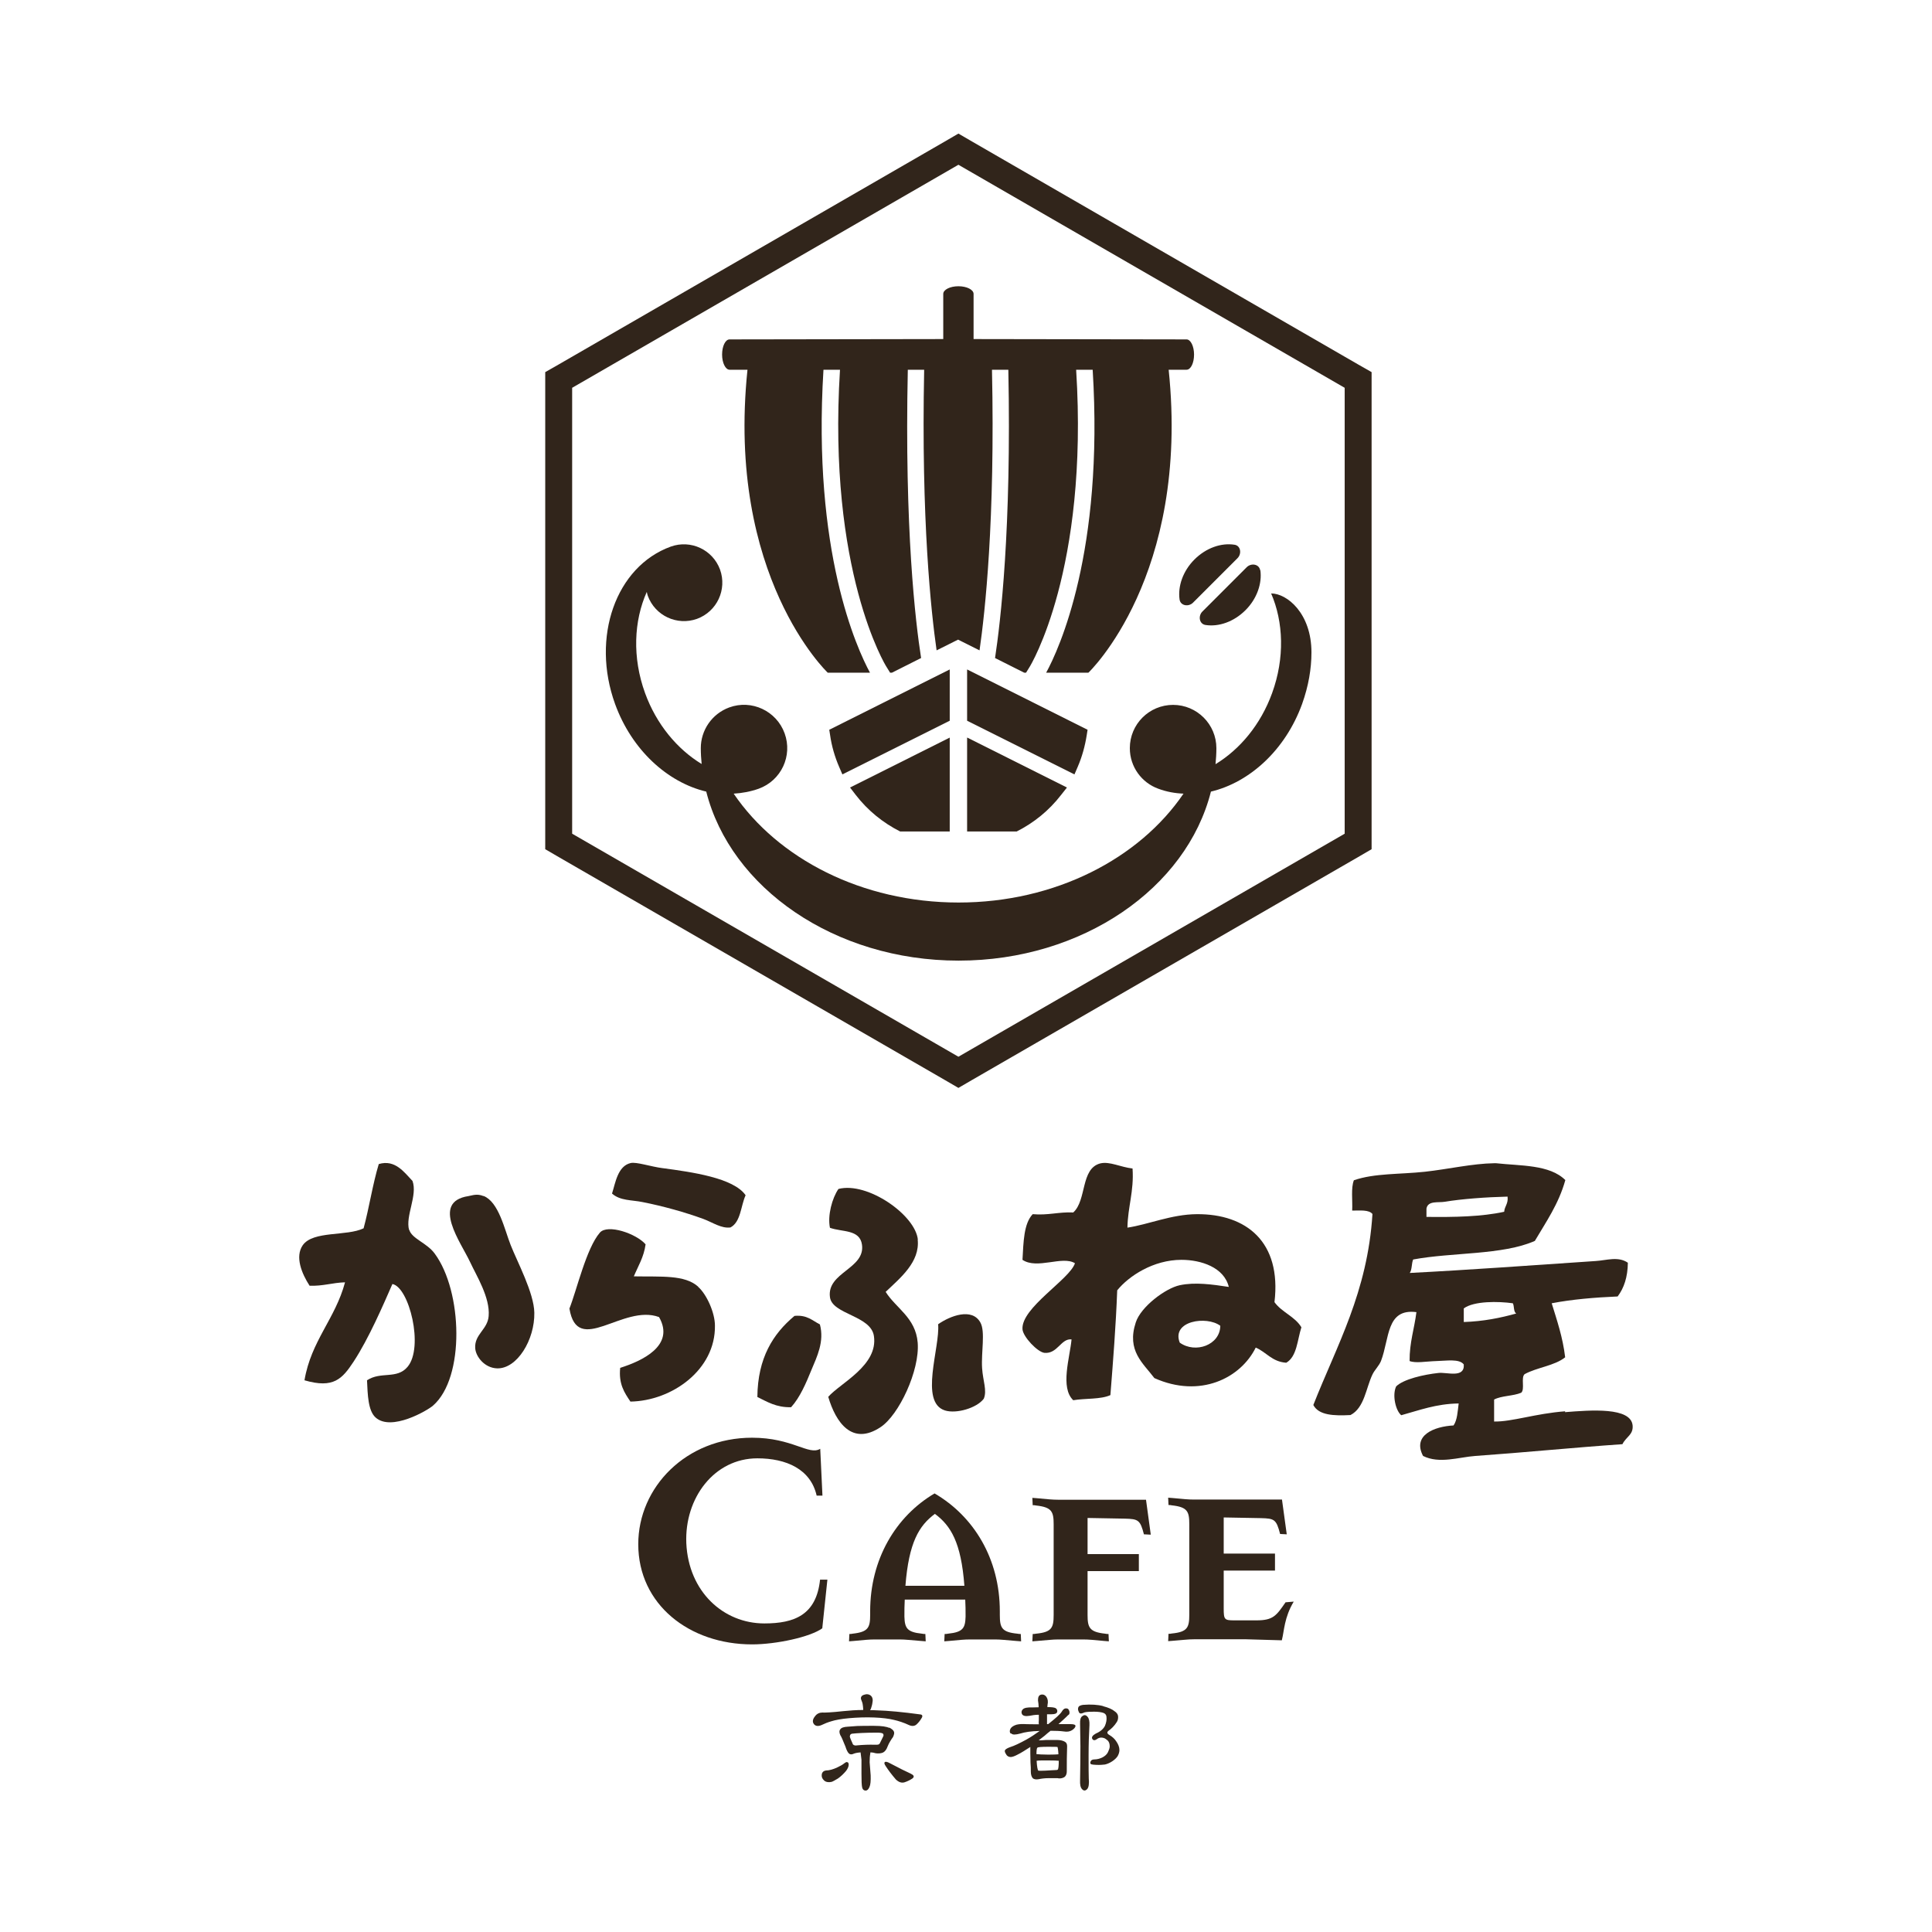 <?xml version="1.0" encoding="UTF-8"?><svg id="b" xmlns="http://www.w3.org/2000/svg" width="40mm" height="40mm" viewBox="0 0 113.39 113.39"><g id="c"><rect width="113.39" height="113.39" fill="#fff"/><path d="M56.6,93.07h-3.46c.2-2.55.8-3.53,1.73-4.22.93.69,1.54,1.67,1.73,4.22M59.93,96.33l-.02-.43c-.07,0-.11,0-.21-.02-.91-.09-1.02-.35-1.02-1.1v-.21c0-3.09-1.53-5.58-3.83-6.92-2.27,1.34-3.78,3.85-3.78,6.92v.21c0,.74-.11,1-1.02,1.1-.09.02-.13.02-.2.02l-.02.43.26-.02c.65-.06.91-.09,1.26-.09h1.45c.35,0,.61.04,1.27.09l.26.02-.02-.43c-.07,0-.11,0-.21-.02-.87-.09-1-.33-1.02-1,0-.35,0-.69.02-1h3.55c.02.32.02.65.02,1-.02.67-.15.91-1.02,1-.09.02-.13.02-.21.02l-.02.43.26-.02c.65-.06.91-.09,1.27-.09h1.45c.35,0,.61.04,1.26.09l.26.02Z" fill="#31251b"/><path d="M48.27,95.56c-.71.52-2.72.95-4.13.95-3.68,0-6.68-2.34-6.68-5.88,0-3.35,2.81-6.25,6.68-6.25,2.38,0,3.33,1.06,4,.65l.13,2.75h-.34c-.35-1.56-1.79-2.19-3.48-2.19-2.53,0-4.28,2.33-4.17,4.98.13,2.85,2.18,4.71,4.58,4.71,1.77,0,3.05-.5,3.27-2.57h.43l-.3,2.85Z" fill="#31251b"/><path d="M67.14,90.06c-.22-.86-.34-.91-1.12-.93l-2.19-.04v2.12h3.01v1h-3.01v2.57c0,.74.11,1,1.02,1.1.09.02.13.02.21.02l.02.43-.26-.02c-.65-.06-.91-.09-1.26-.09h-1.45c-.35,0-.61.04-1.26.09l-.26.02.02-.43c.07,0,.11,0,.21-.02.91-.09,1.02-.35,1.02-1.1v-5.32c0-.74-.11-1-1.02-1.1-.09-.02-.13-.02-.21-.02l-.02-.43.26.02c.65.06.91.09,1.26.09h5.15l.28,2.05-.39-.02Z" fill="#31251b"/><path d="M75.23,96.27s-1.28-.04-2.1-.06h-3.05c-.35,0-.61.04-1.26.09l-.26.02.02-.43c.07,0,.11,0,.2-.02.91-.09,1.02-.35,1.02-1.1v-5.32c0-.74-.11-1-1.02-1.1-.09-.02-.13-.02-.2-.02l-.02-.43.26.02c.65.06.91.09,1.26.09h5.16l.28,2.04-.39-.02c-.22-.86-.34-.91-1.12-.93l-2.19-.04v2.12h3.01v1h-3.01v2.21c0,.67.04.71.63.71h1.29c.99,0,1.17-.28,1.71-1.06l.48-.04c-.56.93-.56,1.73-.69,2.23" fill="#31251b"/><path d="M51.09,100.32s-.02.04-.02.05c.12,0,.24,0,.38.01.68.02,1.53.1,2.56.24.13.01.16.1.07.23-.08.14-.18.26-.29.36-.11.1-.27.11-.43.04-.32-.15-.63-.25-.9-.31-.28-.07-.67-.12-1.16-.14-.49-.02-.98,0-1.45.04-.47.04-.83.11-1.05.18-.21.06-.41.14-.55.21-.21.1-.38.09-.48-.04-.1-.13-.08-.29.07-.47.11-.15.27-.21.42-.21.16.01.57-.01,1.21-.08.39-.04.79-.07,1.19-.07v-.07c0-.09-.02-.18-.03-.27-.01-.08-.05-.17-.08-.25-.06-.14,0-.25.15-.3.16-.06.3-.04.41.05.11.1.13.26.09.43-.01.1-.05.22-.09.35ZM49.7,103.42c.07,0,.11.04.11.15,0,.11-.06.24-.15.36-.15.18-.31.33-.48.45-.17.1-.3.18-.38.2-.18.04-.34.01-.44-.09-.11-.1-.15-.22-.13-.35.02-.13.11-.21.24-.23.21,0,.42-.07.63-.16.21-.1.35-.18.41-.23.06-.05.13-.1.2-.11ZM52.19,101.39c.13.07.24.15.27.23.04.07.02.18-.05.33-.04.05-.1.14-.16.24-.06.1-.12.21-.16.32-.06.17-.15.29-.27.35-.12.05-.27.06-.42.04-.09-.03-.2-.05-.32-.05v.05c-.03.16-.04.33-.04.53l.06.77c.01.32-.01.55-.07.68-.06.14-.13.21-.23.21s-.17-.06-.2-.18c-.03-.13-.04-.41-.04-.8,0-.5,0-.78,0-.83-.02-.14-.03-.28-.05-.41v-.02c-.18.01-.31.04-.39.07-.12.06-.22.06-.29,0-.07-.06-.15-.21-.21-.41-.15-.38-.25-.6-.3-.67-.07-.15-.07-.27,0-.35.06-.09.21-.14.44-.15l.55-.04c.24-.01.58-.01.98-.01.46,0,.76.05.89.12ZM49.9,101.82s-.03.08-.02.12c.03.11.1.25.16.39,0,.04.04.07.07.09.04.02.1.03.15.02.41-.04.77-.05,1.08-.04.12,0,.19,0,.23-.02.03-.01.06-.04.07-.07.08-.15.15-.31.21-.43.01-.06,0-.11-.04-.14-.04-.03-.16-.05-.32-.05-.72,0-1.2.03-1.47.06-.05,0-.1.04-.12.07ZM53.47,104.11c.18.08.2.18.08.27-.12.08-.27.16-.45.22-.18.06-.35,0-.52-.16-.24-.28-.44-.54-.6-.79-.07-.11-.1-.18-.05-.23.04-.04.15-.02.29.06.55.29.97.5,1.26.63Z" fill="#31251b"/><path d="M59.31,101.74c-.06-.08-.06-.18,0-.29.06-.1.19-.18.36-.23.18-.04.35-.04.53-.03.06,0,.32.01.77.01-.01-.06-.01-.14,0-.23,0-.12,0-.23,0-.33-.21,0-.4.03-.54.06-.24.04-.39.01-.45-.1-.05-.1-.03-.2.05-.28.09-.09.28-.12.55-.11.13,0,.27-.01.38-.01,0-.13-.02-.27-.04-.41,0-.19.05-.3.18-.33.12-.03.24.02.32.14.08.12.1.28.06.46,0,.03-.01.08-.01.13.27,0,.44.02.51.08.07.06.09.14.06.22-.03.08-.14.12-.32.12h-.27v.52s0,.04,0,.06h.07c.44-.35.71-.59.8-.74.06-.1.13-.17.2-.18.07-.01.14,0,.18.04.03.04.06.1.07.17,0,.07,0,.12-.04.15-.04.03-.09.07-.13.12-.11.1-.27.26-.48.44h.72c.2,0,.29.04.28.12-.01.07-.08.16-.21.24-.13.08-.29.1-.47.07-.22-.03-.49-.04-.78-.04-.12.09-.24.19-.35.29-.12.1-.24.18-.35.27.11,0,.25,0,.43-.02h.66c.18,0,.34.04.44.1.1.05.14.14.14.27-.02.49-.02,1-.02,1.47,0,.18-.07.31-.18.36-.12.06-.25.07-.37.04-.06,0-.23,0-.49,0s-.46.03-.6.06c-.15.03-.28.01-.35-.05-.07-.07-.12-.21-.12-.38,0-.16,0-.34-.02-.55,0-.22-.01-.4-.01-.54s0-.26,0-.33c0-.01,0-.04,0-.04-.28.18-.54.35-.77.46-.15.08-.29.13-.38.13-.1,0-.21-.04-.27-.16-.07-.1-.1-.19-.06-.25.04-.06.15-.12.32-.18.2-.06.52-.21.94-.44.25-.14.52-.32.77-.5-.5.01-.88.07-1.13.15-.29.08-.47.08-.53,0ZM62.12,102.97c-.01-.25-.04-.4-.05-.43,0-.02-.21-.02-.58-.02-.37,0-.58.02-.6.05-.04.02-.06.16-.06.38.11.01.35.03.69.03.3,0,.52-.01.61-.02ZM60.84,103.34c.02.35.06.55.1.58.02.01.16.01.41,0,.24-.01.42-.03.52-.03.12,0,.19-.01.21-.03.04-.04.06-.23.06-.52-.08-.01-.32-.02-.66-.02-.32,0-.54,0-.63.02ZM64.75,100.14c.31.08.53.18.66.29.13.08.2.19.21.29.01.1,0,.23-.07.34-.15.24-.33.41-.49.52-.11.09-.09.17.07.26.15.09.29.21.39.37.11.16.18.33.18.5,0,.12-.04.24-.1.35-.06.1-.17.21-.32.31-.15.1-.3.16-.43.19-.14.02-.31.03-.52.02-.13,0-.22-.02-.27-.03-.04-.01-.07-.04-.07-.09s.02-.09.05-.13c.03-.04.1-.07.21-.07.13,0,.29-.04.44-.11.16-.08.28-.19.34-.32.06-.13.1-.24.1-.33,0-.16-.04-.27-.12-.35-.08-.07-.16-.13-.24-.15-.13-.04-.25-.02-.35.04-.15.12-.25.12-.31.02-.06-.1.01-.21.21-.32.26-.11.44-.27.53-.45.08-.19.11-.37.09-.52,0-.11-.07-.2-.18-.24-.12-.04-.3-.07-.55-.07s-.44.01-.56.04c-.14.07-.24.08-.28.05-.04-.03-.07-.1-.09-.17-.02-.07-.01-.15.02-.2.02-.05.12-.1.26-.12.47-.04.88-.01,1.18.07ZM63.53,100.72c.1-.09.21-.07.3.04.09.1.12.27.11.49-.03.52-.05,1.11-.05,1.78s0,1.11.01,1.34c.03.32,0,.54-.1.64-.1.1-.2.1-.29,0-.1-.1-.13-.28-.12-.53.01-.63.02-1.3.02-2l-.02-1.32c-.01-.21.03-.37.13-.44Z" fill="#31251b"/><path d="M24.01,72.19c-.23-.82.51-2.03.2-2.88-.48-.5-1.02-1.28-1.98-.99-.36,1.19-.56,2.55-.89,3.77-.99.48-2.96.13-3.57.99-.47.68-.06,1.67.4,2.38.79.03,1.34-.18,2.08-.2-.57,2.14-1.99,3.43-2.38,5.75,1.71.5,2.22-.09,2.88-1.09.9-1.37,1.75-3.35,2.28-4.56.98.18,1.86,3.71.89,4.86-.63.75-1.56.25-2.38.79.04.85.06,1.78.5,2.18.92.84,3.05-.41,3.37-.69,1.89-1.64,1.74-6.72.1-8.93-.45-.62-1.34-.87-1.49-1.39Z" fill="#31251b" fill-rule="evenodd"/><path d="M28.38,70.2c-.39-.16-.65-.04-.89,0-2.22.34-.43,2.73.1,3.87.37.8,1.18,2.08,1.09,3.17-.06.79-.84,1.07-.79,1.88.03.5.55,1.17,1.29,1.19,1.17.03,2.21-1.68,2.18-3.27-.02-1.16-1.01-3-1.39-3.97-.36-.91-.69-2.52-1.59-2.88Z" fill="#31251b" fill-rule="evenodd"/><path d="M38.89,68.56c-.7-.09-1.54-.38-1.88-.3-.76.18-.89,1.17-1.09,1.79.48.43,1.16.37,1.79.5,1.22.24,2.5.6,3.57.99.54.2,1.05.57,1.59.5.61-.32.6-1.25.89-1.89-.7-1.02-3.15-1.36-4.86-1.59Z" fill="#31251b" fill-rule="evenodd"/><path d="M40.97,75.51c-.79-.7-2.14-.57-3.77-.6.25-.6.59-1.13.69-1.88-.56-.64-2.23-1.2-2.68-.69-.8.92-1.36,3.38-1.79,4.46.47,2.84,3.14-.29,5.26.5.96,1.68-1.01,2.58-2.28,2.98-.1.95.25,1.46.6,1.98,2.44-.04,5-1.87,4.96-4.46,0-.75-.48-1.83-.99-2.28Z" fill="#31251b" fill-rule="evenodd"/><path d="M53.87,72.76c-.14-1.45-2.96-3.42-4.66-2.98-.37.53-.65,1.56-.5,2.28.72.26,1.75.08,1.88.99.2,1.42-2.07,1.62-1.88,3.08.13,1.02,2.4,1.07,2.58,2.28.26,1.73-1.97,2.76-2.68,3.57.44,1.5,1.4,2.89,3.07,1.78,1.07-.7,2.31-3.32,2.18-4.96-.12-1.47-1.28-2.02-1.88-2.98.86-.82,2.02-1.75,1.88-3.07Z" fill="#31251b" fill-rule="evenodd"/><path d="M57.54,77.62c-.49-.89-1.78-.39-2.48.1.12,1.36-1.12,4.58.4,5.06.67.21,1.87-.14,2.28-.69.2-.49-.05-1.03-.1-1.79-.06-.93.2-2.14-.1-2.68Z" fill="#31251b" fill-rule="evenodd"/><path d="M46.63,77.23c-1.26,1.05-2.16,2.47-2.18,4.76.58.28,1.1.62,1.98.6.52-.57.88-1.42,1.19-2.18.33-.79.77-1.67.5-2.68-.44-.22-.75-.57-1.49-.5Z" fill="#31251b" fill-rule="evenodd"/><path d="M74.8,76.42c.42-3.53-1.65-5.18-4.56-5.16-1.49.01-2.85.61-4.07.79.02-1.23.39-2.12.3-3.47-.71-.08-1.34-.43-1.89-.3-1.17.3-.79,2.16-1.59,2.88-.86-.04-1.48.18-2.38.1-.53.56-.54,1.64-.6,2.68.86.58,2.34-.26,3.08.2-.31.95-3.16,2.61-3.08,3.87.03.45.89,1.35,1.29,1.39.77.07.97-.86,1.59-.79-.1,1.07-.68,2.83.1,3.57.71-.12,1.61-.04,2.18-.3.16-2.02.32-4.05.4-6.15.68-.84,2.12-1.79,3.77-1.79,1.15,0,2.5.44,2.78,1.59-1-.15-1.98-.29-2.88-.1-.84.18-2.28,1.26-2.58,2.18-.55,1.67.43,2.39,1.09,3.27,2.68,1.2,5.06.01,5.95-1.79.63.27.95.83,1.79.89.63-.36.65-1.34.89-2.08-.38-.64-1.16-.88-1.59-1.49ZM69.24,78.8c-.5-1.28,1.58-1.59,2.38-.99-.01,1.13-1.46,1.65-2.38.99Z" fill="#31251b" fill-rule="evenodd"/><path d="M91.86,82.83c-1.74.13-3.12.62-4.17.6v-1.29c.43-.23,1.12-.2,1.59-.4.23-.2-.03-.89.2-1.09.73-.4,1.76-.49,2.38-.99-.14-1.18-.48-2.16-.79-3.17,1.19-.23,2.5-.34,3.87-.4.37-.49.59-1.13.6-1.98-.57-.39-1.24-.14-1.89-.1-3.53.24-7.57.53-10.91.7.14-.2.1-.57.2-.79,2.31-.43,5.24-.25,7.14-1.09.66-1.12,1.4-2.17,1.79-3.57-.92-.92-2.64-.83-4.07-.99-.03,0-.07,0-.1,0-1.29.02-2.7.35-4.07.5-1.47.16-2.96.08-4.17.5-.18.45-.07,1.19-.1,1.78.46,0,.98-.06,1.19.2-.29,4.6-2.09,7.7-3.47,11.21.32.61,1.21.64,2.18.59.82-.42.91-1.59,1.29-2.38.12-.26.38-.5.5-.79.51-1.33.3-3.1,2.08-2.87-.12.97-.41,1.78-.4,2.87.36.14.95.02,1.59,0,.55-.01,1.33-.15,1.59.2.06.83-1,.44-1.49.5-.84.09-2.05.36-2.48.79-.24.51-.03,1.42.3,1.69,1.06-.29,2.04-.67,3.37-.69-.06.47-.08.97-.3,1.29-1.13.06-2.43.57-1.79,1.79.96.48,2.1.07,3.07,0,2.85-.2,5.74-.49,8.63-.69.23-.45.64-.55.6-1.09-.09-1.1-2.46-.91-3.97-.79ZM83.72,70.93c.09-.48.69-.33,1.09-.4.95-.16,2.41-.27,3.67-.3.05.42-.17.55-.2.89-1.33.29-2.92.32-4.56.3v-.5ZM85.91,77.58v-.79c.6-.44,2.03-.42,2.88-.3.09.17.03.5.2.6-.93.26-1.92.46-3.08.5Z" fill="#31251b" fill-rule="evenodd"/></g><g id="d"><path d="M56.25,9.67l22.67,13.09v26.17l-22.67,13.09-22.67-13.09v-26.17l22.67-13.09ZM56.25,7.84l-.79.46-22.67,13.09-.79.45v28l.79.46,22.67,13.09.79.46.79-.46,22.67-13.09.79-.46v-28l-.79-.45-22.67-13.09-.79-.46Z" fill="#31251b"/><path d="M55.74,42.3l-6.3,3.15-.19-.44c-.26-.6-.44-1.23-.53-1.86l-.05-.32,7.07-3.54v3.01Z" fill="#31251b"/><path d="M63.25,45.01l-.19.44-6.3-3.15v-3.01l7.07,3.54-.05.32c-.1.63-.27,1.26-.53,1.86" fill="#31251b"/><path d="M69.68,19.92l-12.54-.02v-2.65c0-.25-.4-.45-.89-.45s-.89.2-.89.45v2.65l-12.54.02c-.25,0-.44.4-.44.89s.2.89.44.89h1.05c-1.26,12.13,4.71,17.78,4.71,17.78h2.48c-.76-1.4-3.39-7.1-2.73-17.78h.97c-.74,11.81,2.69,17.39,2.73,17.44l.21.34h.11l1.71-.86c-.33-2.1-.98-7.58-.78-16.92h.96c-.18,8.84.41,14.24.73,16.47l1.26-.63,1.26.63c.32-2.22.92-7.63.73-16.47h.96c.19,9.34-.46,14.82-.78,16.92l1.71.86h.11l.21-.34c.04-.06,3.47-5.68,2.73-17.44h.97c.66,10.68-1.97,16.39-2.73,17.78h2.48s5.97-5.65,4.71-17.78h1.05c.25,0,.44-.4.44-.89s-.2-.89-.44-.89" fill="#31251b"/><path d="M55.74,48.8v-5.51l-5.85,2.93.33.43c.71.92,1.6,1.64,2.61,2.15h2.91Z" fill="#31251b"/><path d="M56.76,43.29v5.51h2.91c1.01-.51,1.9-1.23,2.61-2.15l.34-.43-5.85-2.93Z" fill="#31251b"/><polyline points="70.58 35.98 70.58 35.98 70.58 35.98" fill="#31251b"/><path d="M72.63,32.76c.26-.26.19-.74-.18-.79-.77-.12-1.66.18-2.35.87-.68.68-.98,1.58-.87,2.35.06.37.53.44.79.18l2.6-2.6Z" fill="#31251b"/><path d="M73.96,33.47c-.06-.37-.53-.44-.79-.18l-2.6,2.6c-.26.26-.19.73.18.79.77.12,1.66-.18,2.35-.87.68-.68.98-1.58.87-2.35" fill="#31251b"/><path d="M74.6,34.82c.73,1.68.81,3.8.06,5.86-.67,1.85-1.89,3.3-3.32,4.17.03-.31.05-.62.05-.94h0c0-1.4-1.14-2.54-2.54-2.54s-2.54,1.13-2.54,2.54c0,1.1.7,2.03,1.67,2.38h0c.48.18.98.27,1.48.29-2.59,3.81-7.53,6.39-13.2,6.39s-10.61-2.58-13.2-6.39c.5-.03.99-.12,1.47-.29,1.32-.48,2-1.93,1.52-3.25-.48-1.32-1.94-2-3.25-1.52-1.03.38-1.67,1.35-1.67,2.39,0,.31.02.62.05.93-1.43-.87-2.65-2.32-3.32-4.16-.76-2.09-.66-4.24.1-5.94.02.08.03.15.06.23.43,1.17,1.72,1.77,2.89,1.35,1.17-.43,1.77-1.72,1.35-2.89-.43-1.17-1.72-1.77-2.89-1.35-3.23,1.17-4.69,5.32-3.27,9.24.98,2.7,3.08,4.6,5.35,5.14,1.43,5.65,7.53,9.92,14.81,9.92s13.38-4.26,14.81-9.92c2.27-.54,4.37-2.44,5.35-5.14.38-1.06.55-2.08.55-3.03,0-2.3-1.44-3.46-2.36-3.46" fill="#31251b"/></g></svg>